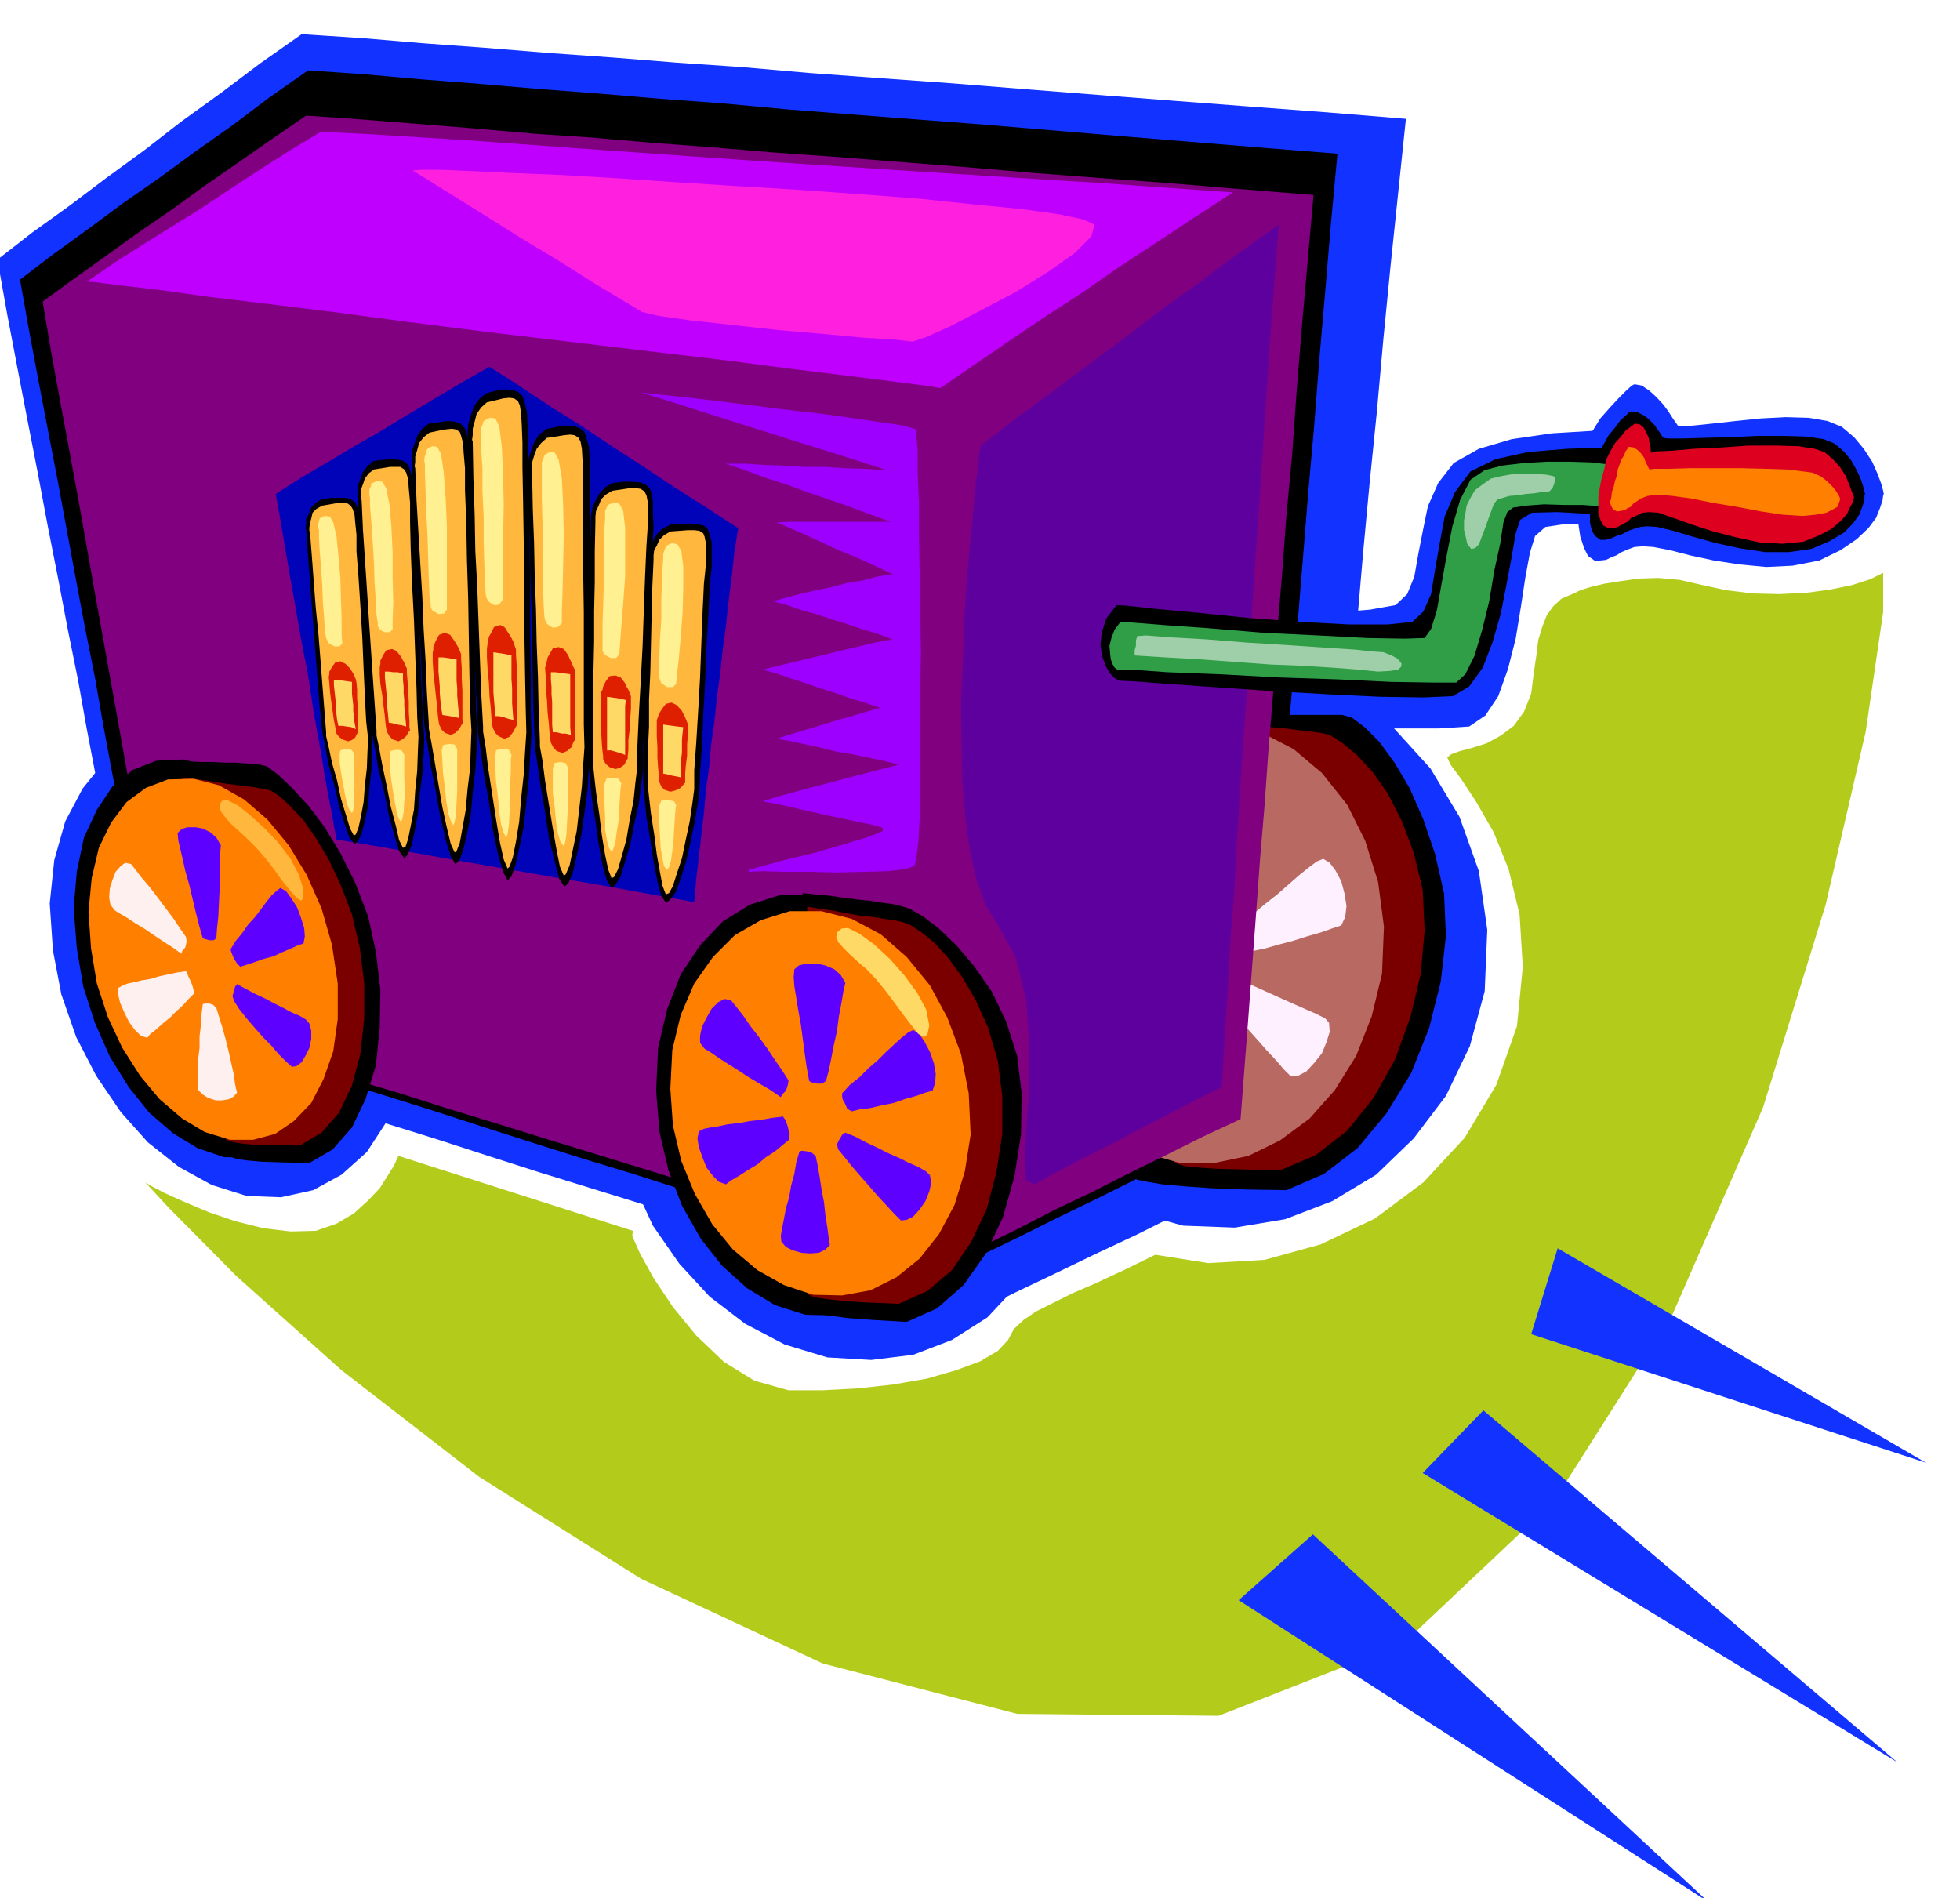 <svg xmlns="http://www.w3.org/2000/svg" width="490.455" height="474.931" fill-rule="evenodd" stroke-linecap="round" preserveAspectRatio="none" viewBox="0 0 3035 2939"><style>.brush1{fill:#1233ff}.pen1{stroke:none}.brush2{fill:#000}.brush3{fill:#7a0000}.brush5{fill:#fff0f0}.brush6{fill:#5e00ff}.brush7{fill:#fff0ff}.brush10{fill:#ffb83d}.brush11{fill:#fff091}.brush13{fill:#ffd966}.brush14{fill:#ff8000}</style><path d="m2531 595-4 2-8 7-12 12-14 15-15 17-13 21-11 21-6 24-4 23-2 25v25l2 24 3 20 6 18 6 12 10 7h9l9-1 8-4 8-3 8-5 9-4 11-4 13-1 16 1 26 5 31 8 37 8 39 6 42 4 41-2 41-8 33-16 25-17 18-17 12-16 6-15 4-12 1-8 1-2-1-5-3-11-6-16-8-18-13-20-15-18-19-16-22-9-29-5-36-1-39 2-39 4-36 4-29 3-19 1-5-1-2-3-5-7-7-11-8-11-11-12-11-10-12-8-11-2z" class="pen1 brush1"/><path d="M1708 943h16l45 2 64 2 77 3h78l74-1 60-5 39-7 18-17 11-27 6-34 7-36 8-39 16-36 24-31 39-22 51-15 62-9 66-4 66 3 59 5 48 10 31 12 10 15-4 15-4 18-4 17-3 18-4 16-3 15-3 12-1 10-13 3-30-3-43-7-48-6-51-7-45-2-34 5-16 14-8 26-7 38-7 46-8 49-12 47-15 42-20 30-25 17-47 3h-74l-90-5-97-6-95-8-81-6-58-5-23-2-7-5-7-9-7-16-4-18-3-23 3-26 7-28 16-28zM313 1132l58 13 57 29 52 41 48 53 40 61 33 69 22 74 12 77-3 70-12 64-22 55-30 46-39 35-44 24-50 11-53-2-54-17-51-28-48-38-42-47-38-56-31-60-23-66-13-68-5-73 7-67 17-60 27-51 34-42 43-29 51-17 57-1zm987 209 73 16 69 33 62 45 53 58 42 66 31 75 17 79 2 83-13 74-25 66-37 56-45 48-55 35-60 23-65 8-68-4-66-20-61-32-55-42-47-51-41-59-30-65-19-70-7-73 4-76 19-70 29-62 42-53 50-43 60-30 67-16 74 1z" class="pen1 brush1"/><path d="m1921 1025 86 16 79 35 70 49 59 65 45 75 30 84 13 91-4 95-23 85-37 77-50 66-58 56-68 41-73 28-78 13-80-3-76-21-69-34-61-46-52-56-43-66-30-73-18-79-2-82 12-88 28-81 41-74 54-62 63-51 73-37 81-21 88-2z" class="pen1 brush1"/><path d="m467 53 93 6 95 8 96 7 98 8 99 7 100 8 102 7 103 9 109 8 112 8 112 9 115 9 116 9 118 9 120 9 122 10-12 115-12 115-11 112-10 112-11 108-10 107-9 105-9 105-10 95-9 94-9 92-8 91-9 89-8 89-8 87-7 86-69 31-66 32-66 31-64 32-64 30-62 30-61 29-60 30-89-29-86-28-87-27-84-27-85-27-83-27-84-26-81-25-78-25-77-25-77-24-75-24-76-24-75-24-74-23-73-23-14-69-13-69-13-71-13-70-14-72-14-72-14-73-13-73-16-79-15-79-16-81-15-80-16-82-16-83-16-84-15-84 54-42 57-41 57-43 59-43 58-45 61-44 61-46 64-45z" class="pen1 brush1"/><path d="m477 109 87 6 90 8 90 7 93 8 92 7 94 8 95 7 97 9 101 8 104 8 104 8 107 9 107 9 110 9 110 9 113 9-10 107-9 107-9 104-8 103-9 101-8 99-8 98-8 97-8 89-7 88-7 87-7 87-7 83-6 84-6 82-6 82-65 30-62 30-62 30-60 30-60 29-58 29-58 28-56 29-84-27-81-25-82-26-80-25-81-25-78-25-79-24-76-24-75-24-74-24-73-23-72-22-72-24-71-22-70-22-69-21-13-66-13-65-13-67-13-66-13-68-13-68-13-70-12-69-15-75-14-74-14-76-14-76-15-78-15-78-15-80-14-79 51-39 54-39 54-40 56-39 56-41 58-41 57-43 60-42z" class="pen1 brush2"/><path d="m1884 1113 59 12 54 27 46 39 40 51 29 59 21 67 9 72-3 76-17 68-25 63-34 54-40 46-48 35-50 24-55 12h-55l-54-15-48-26-43-37-36-45-29-54-20-59-12-65v-67l9-72 21-65 30-60 39-50 45-42 51-29 56-17 60-2z" class="pen1 brush2"/><path d="m1867 1109 26-1 30-1h155l15 4 20 15 23 23 24 33 23 39 21 48 18 53 14 61 3 66-8 71-18 72-28 70-38 62-45 54-52 40-58 25-63-1-53-2-43-3-33-3-24-4-15-3-6-4 3-3 6-42 6-41 6-42 7-42 6-43 7-42 7-43 7-43 6-46 6-46 7-46 8-46 6-47 8-47 7-48 9-47z" class="pen1 brush2"/><path d="m1870 1115 22 2 25 3 25 3 26 3 23 2 22 3 18 2 15 2 13 3 19 12 23 19 25 27 23 33 22 43 18 48 14 58 3 63-6 67-16 67-24 66-33 59-41 51-49 38-54 23-57-1-41-1-29-2-19-2-12-3-5-2-3-2h1l3-41 3-40 3-40 3-40 3-42 3-41 3-42 3-41 3-44 3-44 3-44 4-44 3-45 4-45 4-46 4-45z" class="pen1 brush3"/><path d="m1895 1122 56 11 52 27 44 37 39 49 28 56 20 64 9 69-3 73-16 66-24 61-33 53-39 44-46 34-49 24-53 11h-53l-52-15-47-25-41-35-35-44-28-52-19-57-11-62v-64l8-69 21-64 28-57 38-48 43-41 50-28 54-17 59-1z" class="pen1" style="fill:#b86961"/><path d="m1821 1549-6 19-6 20-6 21-6 22-6 19-6 19-5 16-3 14v10l7 9 13 6 16 4h16l15-2 12-6 8-8-1-15v-17l-1-22-1-22-2-23-2-22-3-20-2-14-7-6-9-3h-10l-5 1z" class="pen1 brush5"/><path d="m1849 1425-2-25-2-25-2-26-2-24-3-25-1-23-2-20v-16l2-13 10-9 14-4h18l16 3 17 6 11 10 7 13-4 15-5 21-7 24-6 27-8 25-7 26-7 22-6 18-3 2-4 2h-10l-10-3-4-1z" class="pen1 brush6"/><path d="m1908 1513 18 7 20 9 20 9 20 9 18 8 18 8 16 7 14 7 6 7 1 14-5 16-7 17-12 15-12 13-13 7-11 1-11-11-12-14-15-16-15-17-17-19-14-17-13-16-9-13-1-9 5-10 7-9 4-3z" class="pen1 brush7"/><path d="m1795 1454-18-11-18-11-18-11-18-11-18-11-16-9-15-9-11-6-7-11-1-13 5-17 9-16 10-16 13-11 13-6 12 2 8 10 12 15 13 17 15 21 13 19 14 20 12 18 9 16-1 8-6 10-7 8-4 5zm1 34-20 3-20 3-21 4-20 4-21 3-17 3-16 3-12 3-9 5-3 13v15l6 19 7 17 10 15 11 10 12 5 11-8 14-8 16-11 18-11 17-13 18-11 15-12 13-9 1-5 1-6-2-7-1-6-3-7-2-6-3-4v-1z" class="pen1 brush5"/><path d="m1908 1445 16-16 18-15 18-15 19-15 17-15 16-14 15-12 12-9 10-4 10 6 9 12 9 17 5 19 3 19-2 17-6 13-15 5-17 6-21 6-22 7-23 6-21 6-20 4-15 3-7-5-4-9-3-6-1-6v-5z" class="pen1 brush7"/><path d="m474 179 86 6 88 7 88 7 90 8 90 6 92 8 93 7 95 8 99 7 101 8 102 8 105 9 105 8 107 8 108 9 111 9-9 101-9 102-8 98-7 99-9 96-7 95-8 93-6 93-7 85-6 85-7 83-6 83-6 80-6 81-6 78-6 79-60 28-58 29-57 28-57 29-57 27-54 28-55 27-53 27-83-26-80-25-81-24-79-24-79-25-78-24-78-24-75-23-74-23-72-22-72-23-71-21-72-22-69-22-70-21-68-21-12-64-12-63-12-65-12-65-12-66-12-66-12-67-12-67-13-72-13-72-13-74-13-73-14-76-14-75-14-77-13-77 48-35 49-35 50-36 51-35 51-37 52-36 53-37 54-37z" class="pen1" style="fill:purple"/><path d="m427 765 39-25 41-24 40-24 42-24 41-25 42-25 42-25 44-25 47 30 48 32 48 30 48 32 48 31 48 32 49 31 49 32-6 38-4 38-5 38-4 38-5 37-4 37-5 37-4 38-5 35-3 35-5 35-3 35-4 34-4 35-4 34-3 35-72-13-71-13-71-12-69-12-69-12-68-12-68-12-66-11-6-33-6-32-6-32-5-32-6-33-6-33-5-33-5-32-7-35-6-33-6-35-6-33-6-35-6-35-6-35-6-34z" class="pen1" style="fill:#0003b8"/><path d="m474 821-1-3 1-5v-9l4-8 4-10 7-7 9-6 15-2h23l7 2 7 5 3 7 4 11 2 14 2 20v27l3 38 2 45 3 49 2 48 3 45 1 37 2 27-1 21-1 26-3 27-2 27-5 24-5 20-6 12-5 4-8-10-7-20-9-29-7-31-9-32-5-27-4-19-1-7-4-38-3-38-3-39-3-38-3-40-3-39-3-40-3-39zm441-18v-3l1-7 2-9 5-10 6-11 9-9 11-6 16-2h14l12 1 8 3 7 6 3 8 2 13v17l1 23-2 32-2 45-2 53-2 58-3 56-3 53-2 44v32l-3 25-4 30-7 31-6 31-8 27-7 23-8 13-6 5-7-11-7-24-6-33-5-36-6-37-3-32-2-22v-99l1-46 1-45v-93l1-47 1-47z" class="pen1 brush2"/><path d="M1005 864v-3l1-6 2-9 4-10 6-10 9-8 12-6 16-1h14l12 1 9 2 6 6 3 8 3 12v37l-3 30-2 42-3 50-2 54-3 53-2 49-3 41-1 29-3 23-5 28-6 29-7 30-8 26-8 21-9 12-6 4-7-11-6-22-6-31-5-34-6-35-3-30-2-21v-49l2-42v-43l2-42 1-44 1-43 1-44 2-43zm-451-93-1-3 1-6v-10l4-10 4-11 7-9 9-8 15-2 13-1 11 1 8 2 7 6 3 8 4 13 1 16 2 23v31l2 44 2 51 3 57 2 55 2 52 2 43 2 31-1 24-2 30-4 31-3 31-5 28-5 22-6 14-5 5-8-11-7-23-9-33-7-35-9-36-5-30-4-22-1-8-3-45-3-44-3-45-3-44-3-46-2-45-3-46-2-45z" class="pen1 brush2"/><path d="m638 720-1-3 1-8v-11l4-11 4-12 8-11 10-8 15-2 14-2 12 1 8 3 6 6 3 8 4 14 1 18 2 25v35l2 49 1 58 2 64 1 62 1 57 1 48 2 34-1 27-2 32-4 34-3 35-6 30-6 25-6 16-6 5-7-12-8-26-8-35-7-39-8-40-5-33-4-24-1-8-3-50-2-49-3-50-2-49-3-51-2-50-2-51-2-51z" class="pen1 brush2"/><path d="M724 680v-12l1-11 4-13 5-15 8-11 11-9 15-4 14-2 12 1 8 3 7 6 3 9 4 16 1 20 1 28v39l1 55 1 65 1 70v69l1 63v53l1 38-2 30-2 36-4 38-4 38-7 33-6 27-6 17-6 6-7-13-8-28-8-38-6-43-8-44-5-37-4-26v-9l-3-55-2-54-2-55-1-55-3-56-1-56-3-57-1-57z" class="pen1 brush2"/><path d="M818 730v-11l1-11 4-12 5-13 8-11 11-8 15-3 15-2 12 1 9 3 7 6 3 9 4 14 1 19 1 26v423l-2 28-2 34-5 36-5 36-7 31-6 26-7 17-6 5-8-12-7-27-9-36-6-41-7-41-5-35-4-25v-9l-2-51-1-51-1-52-1-51-2-53-1-53-2-53v-53z" class="pen1 brush2"/><path d="m480 824-1-2v-5l1-7 2-7 2-9 6-6 9-5 12-2 11-2h15l6 4 3 5 3 9 1 12 2 19v26l3 38 3 46 3 49 2 48 2 45 2 37 3 27-1 20-1 26-3 26-2 26-4 22-4 18-4 10-3 2-6-11-6-20-8-26-6-28-8-28-5-24-4-17v-6l-3-38-3-38-3-39-3-38-4-39-3-39-3-40-3-39zm442-16v-8l1-9 4-8 4-10 7-7 10-6 14-2 13-2h10l7 1 6 4 3 6 2 10v38l-2 30-2 45-2 53-2 58-3 57-3 53-2 44v32l-3 24-3 29-6 30-5 30-7 25-6 21-6 12-4 2-5-13-5-23-5-30-4-33-5-34-3-27-2-20v-52l1-45v-45l1-45v-46l1-46v-47l1-46zm90 60v-8l1-8 4-7 4-9 7-7 10-6 14-1 13-1h10l8 1 6 4 2 5 2 10v34l-3 29-2 42-2 50-2 54-3 53-3 49-3 41v29l-3 23-4 27-6 28-6 29-8 24-6 19-6 11-5 2-5-13-4-21-5-28-4-31-5-32-3-26-2-19v-48l2-42v-42l2-42 1-44 1-43 1-43 2-43zm-452-93-1-3v-14l3-8 3-9 6-8 8-6 13-2 12-2h16l6 4 3 5 3 10 1 15 2 21v30l1 44 2 51 3 57 2 55 2 52 1 43 2 31-1 24-1 29-3 30-2 30-5 25-4 20-4 12-4 2-6-12-5-22-8-30-6-31-7-33-5-27-4-19v-7l-3-44-3-43-3-45-3-44-3-46-3-45-3-45-2-45zm83-50-1-3 1-6v-9l3-10 3-11 7-9 9-7 14-3 11-2 10-1 6 1 6 4 2 6 3 11 1 16 2 23v34l2 49 1 58 2 63 1 62 1 58 1 48 2 34-1 26-1 32-4 33-3 33-5 28-4 22-5 13-3 2-6-13-6-25-7-32-6-35-6-36-5-29-4-22v-7l-3-49-2-48-3-49-2-49-3-50-3-50-3-51-2-50zm89-41-1-3 1-7v-10l3-11 3-12 7-10 9-8 13-3 12-3 10-1 7 1 6 4 3 7 2 13 1 19 1 26v38l1 54 1 64 1 70v68l1 64 1 52 1 38-2 30-2 35-4 37-3 36-5 31-5 25-5 14-3 3-6-14-6-27-6-36-6-39-6-39-4-33-4-24v-8l-3-54-2-54-2-54-2-54-3-56-1-56-2-57-1-56zm92 52-1-3 1-7v-10l3-10 4-11 7-9 9-8 14-2 12-2 10-1 7 1 6 4 3 6 2 11 1 17 1 25v145l1 66v174l1 35-2 28-2 33-4 34-4 35-6 29-5 24-6 14-3 2-6-14-5-25-6-34-6-37-6-37-4-31-4-22v-8l-2-51-1-50-2-51-1-51-2-52-1-52-2-53-1-52z" class="pen1 brush10"/><path d="m494 821-2-6 2-8 1-4 4-3 5-1 7 1 5 9 5 21 3 30 3 35 1 34 1 31v24l1 12-4 5h-8l-9-5-4-8-2-11-1-19-2-25-1-27-2-29-2-25-1-20v-11zm443-18v-12l2-4 2-5 5-2 5-2 8 2 6 11 3 26v76l-3 41-3 37-2 27-1 15-5 6h-8l-6-3-4-3-3-5v-41l1-30 1-32v-34l1-30v-24l1-14zm90 62v-7l3-9 2-4 4-2 5-2 8 2 6 10 3 24v33l-1 39-3 38-3 34-3 25-1 13-5 5h-9l-9-6-3-8v-33l1-28 2-30v-31l1-28 1-22 1-13zm-454-94-1-4v-9l2-4 1-5 4-2 5-2 8 1 6 10 5 25 3 34 2 41v40l1 37-1 26v15l-4 5h-8l-5-2-3-3-3-4v-5l-2-13-1-21-2-29-1-32-2-33-2-29-2-24v-13zm85-53-1-3v-4l1-5 2-5 1-5 4-3 5-2 7 1 6 11 4 28 3 39 2 45v129l-4 6-9 1-5-3-4-2-3-5v-5l-2-15-1-24-1-33-1-35-2-36-1-33-1-27v-15zm87-40v-15l2-5 2-6 5-3 5-2 8 1 6 12 4 31 2 42 1 50-1 50v95l-3 4-3 4-4 1h-4l-5-3-4-3-3-6-1-6-1-16-1-27-1-36v-39l-2-41v-36l-2-29v-17zm94 52v-14l2-5 2-6 4-3 5-2 7 1 6 11 5 29 2 41 1 47-1 46-1 42-1 31v17l-6 6-8 1-5-3-4-3-3-6-1-5-1-15-1-25v-70l-1-38-1-34v-43z" class="pen1 brush11"/><path d="M510 1044v-4l4-7 5-7 8-2 8 4 7 7 5 8 4 9 1 5 1 11v13l1 15v34l1 4-2 2-3 6-5 4-6 2-9-3-5-4-4-5-1-5-1-6-2-10-2-14-2-14-2-16-1-13-1-10 1-4zm423 24 1-5 4-8 6-8 9-1 8 3 7 9 2 5 3 5 2 5 2 5v19l-1 15-1 18-2 16v15l-1 10v4l-2 2-3 7-7 5-7 2-9-3-6-5-4-7v-5l-1-7-1-12-1-17v-17l-1-18v-27l3-5zm86 42 1-4 5-8 6-8 9-2 8 4 8 9 5 10 4 10v18l-1 14v17l-2 15-1 13v14l-2 2-5 6-8 4-8 2-9-3-5-5-3-7v-5l-1-7-1-11-1-15v-16l-1-17v-25l2-5zm-430-82v-5l4-8 5-8 9-2 7 3 7 9 2 4 3 5 2 5 2 4v6l1 13 1 15 1 18v16l1 14v10l1 4-2 2-4 7-6 5-6 3-9-3-5-5-4-7-1-5-1-7-1-11-2-16-2-17-3-18-1-14v-12l1-5zm82-22v-5l4-9 5-9 9-3 8 3 7 10 3 5 3 5 2 5 2 5v7l1 14v16l1 20v44l1 5-2 3-4 7-6 6-7 3-9-3-5-5-4-8-1-6-1-8-1-13-2-17-2-19-2-19-1-16v-13l1-5zm84-9v-2l1-3 1-6 3-5 5-10 9-3 4 1 4 3 3 5 4 6 3 5 3 6 2 6 2 6v8l1 15v18l1 21v54l-2 3-4 8-6 8-8 3-9-4-5-5-4-8-1-6-1-9-1-15-2-19-1-21-2-21-1-18v-14l1-7zm91 31v-2l1-3 1-5 3-5 5-9 9-2 8 3 7 10 2 5 3 6 2 5 3 6v39l1 20-1 18v32l-2 3-3 8-7 6-7 3-9-3-5-5-4-8-1-6-1-8-1-14-2-18-1-19-2-21v-17l-1-13 2-6z" class="pen1" style="fill:#de1f00"/><path d="m527 1162 3-1 7-1 7 1 4 5v33l1 17-1 15v14l-1 10-2 4-4-5-4-10-3-15-3-16-3-17-2-15v-13l1-6zm412 44 3-1h8l8 1 4 7-1 7-1 14-1 16-1 20-3 18-2 16-3 10-3 5-4-6-3-11-3-17v-19l-1-20v-32l3-8zm85 34 3-1h9l8 2 3 6-1 6-1 13-1 16-1 19-2 17-2 15-3 10-3 4-5-6-2-11-3-17-1-17-1-20v-29l3-7zm-419-77 3-1 7-1 7 1 4 7v36l1 20-1 17-1 16-2 10-2 5-4-6-3-11-3-16-3-18-3-20-1-17v-14l1-8zm81-9 3-1 8-1 7 1 4 7v63l-1 20-1 18-2 12-2 5-4-7-4-12-3-19-2-20-3-23-1-19-1-16 2-8zm82 8 3-1 9-1 8 1 4 8-1 8v17l-1 20v24l-1 21-1 19-2 13-2 6-4-7-4-13-3-20-2-23-3-24-1-21v-17l1-10zm90 20 3-1 8-1 7 2 4 8-1 7v58l-1 20-1 18-2 12-2 5-5-6-4-13-3-19-2-21-3-23v-37l2-9z" class="pen1 brush11"/><path d="M517 1053h7l7 1 7 1 7 1v18l1 9 1 9v9l1 9 1 9 2 10-7-3-7-1-7-1h-6l-2-9-1-9-1-9v-9l-1-9-1-9-1-9v-8zm423 26 7 1 7 1 7 1 8 2-1 10v75l-8-3-7-2-7-2h-6v-83zm87 43 7 1 8 1 7 1 9 1-1 9-1 10v20l-1 9v30l-9-2-6-1-7-2-6-1v-76zm-431-82h6l7 1h7l8 2v10l1 10v10l1 11v9l1 11 1 10 1 11-7-2-7-1-7-2-6-1-1-11-1-9-1-11v-9l-1-10-1-10-1-10v-9zm83-22h7l7 1 7 1 7 1v33l1 12v11l1 12 1 11 1 12-8-2-6-1-7-1-5-1-2-12-1-10-1-12v-10l-1-12-1-11v-22zm85-8 6 1 7 1 6 1 9 2v37l1 13v24l1 13 1 13-8-2-6-2-8-2h-6l-1-13-1-12-1-12v-62zm89 31h7l8 1 7 1 8 1v82l1 12-8-2h-6l-8-2h-6l-1-12v-35l-1-12v-11l-1-12v-11z" class="pen1 brush13"/><path d="m284 1176 42 11 42 24 38 35 36 44 30 51 24 58 17 62 10 65v60l-8 55-15 47-20 41-27 31-32 21-36 11h-38l-41-14-38-23-37-32-32-40-29-47-23-52-18-56-10-59-5-63 5-57 11-52 20-43 24-36 32-26 36-14 42-2zm976 210 50 13 48 26 42 38 37 47 29 55 22 62 12 65 3 70-10 63-17 58-26 49-31 42-39 31-41 22-45 10-47-1-47-15-43-26-39-35-33-42-29-51-21-55-14-60-5-63 3-66 14-60 21-54 30-45 35-37 42-26 47-15h52z" class="pen1 brush2"/><path d="M278 1179h15l18 1h18l19 1h16l16 1 12 1 11 1 11 3 17 13 21 20 25 27 25 33 25 41 23 46 20 52 12 55 7 59-1 59-6 58-16 52-21 44-30 34-36 21-43-1-31-1-22-2-15-2-10-3-4-2-1-1-5-37-5-36-5-36-4-36-5-37-4-37-5-37-4-36-5-40-5-39-5-40-4-39-5-40-5-40-5-40-4-40zm965 204 19 2 22 2 21 3 23 3 20 2 19 3 15 2 13 3 13 4 21 12 25 19 28 27 27 32 27 39 22 46 17 53 7 58-1 64-10 64-18 64-27 57-34 48-41 36-47 21-52-3-40-3-29-4-20-3-14-4-8-3-4-2v-113l1-38v-78l1-39 1-39v-208l1-42 1-43 1-42z" class="pen1 brush2"/><path d="m282 1204 16 2 18 2 18 3 19 3 17 2 16 2 13 2 11 2 9 2 14 9 16 15 20 21 19 27 20 33 19 40 18 47 12 51 7 55v56l-6 54-13 49-20 42-27 31-34 20-39-1h-28l-21-2-13-2-9-2-3-2-2-1h1l-5-34-4-33-5-34-3-33-5-34-4-34-4-34-3-34-5-36-4-36-5-36-4-36-5-37-4-36-4-37-4-36zm968 200 18 3 21 3 21 4 22 4 20 2 18 3 15 2 13 3 11 4 17 11 20 16 22 24 22 30 21 36 19 42 15 51 7 55v59l-9 59-15 57-24 51-30 44-38 32-44 20-48-2-35-2-26-3-16-2-11-3-4-2-2-2h1l-1-36v-563z" class="pen1 brush3"/><path d="m300 1206 39 10 39 22 36 31 33 40 28 46 23 52 16 56 9 60v55l-7 50-15 43-19 37-27 28-29 20-34 9h-36l-39-12-35-21-35-30-30-36-28-44-22-47-17-52-9-54-4-57 5-52 11-47 19-39 24-32 30-22 34-13 40-1zm972 205 47 12 45 24 40 35 36 44 27 50 21 56 12 61 3 64-9 57-16 52-24 45-30 38-36 29-40 20-44 8-45-1-45-15-41-23-38-32-32-39-27-47-21-51-13-55-4-57 3-60 13-54 21-49 29-41 34-34 40-23 45-14h49z" class="pen1 brush14"/><path d="m314 1555-2 16-1 17-2 17v18l-2 16-1 16v25l1 8 7 7 8 5 12 4h10l11-2 7-4 5-6-3-13-2-15-4-18-4-18-5-20-5-18-5-16-4-13-5-5-6-2h-7l-3 1z" class="pen1 brush5"/><path d="m1238 1783-5 17-3 18-5 18-3 18-5 17-3 16-3 15-2 12 1 9 7 8 10 5 14 4 13 1 14-1 10-5 7-7-2-13-2-15-3-19-2-19-4-21-3-20-3-17-3-14-6-5-7-2-8-1-4 1zm-924-330-6-21-5-20-5-21-5-21-6-21-4-18-4-17-3-13-1-11 6-6 9-3h13l11 2 12 6 9 8 7 12-1 11v17l-1 20v21l-1 21-1 21-2 18-1 15-4 3h-7l-7-2-3-1zm939 221-4-22-3-21-3-23-3-22-4-22-3-19-3-18-1-14 1-12 7-6 12-3h15l14 3 14 6 10 9 7 12-3 13-3 18-4 21-3 23-5 22-4 21-4 19-4 15-6 4h-8l-9-2-3-2zm-886-150 13 7 15 8 15 7 15 8 14 7 13 7 12 5 10 6 5 6 3 11v13l-3 14-6 12-6 10-8 6-7 1-9-8-11-11-12-14-13-13-14-16-12-14-11-14-7-11-3-8 2-8 2-7 3-4zm942 230 15 6 17 9 17 8 18 9 16 7 16 8 14 6 12 7 6 6 2 12-3 13-6 15-9 13-10 11-10 5-9 1-10-10-11-12-14-15-13-15-15-17-13-15-12-15-9-11-2-8 4-8 5-8 4-2z" class="pen1 brush6"/><path d="m281 1477-14-10-14-9-15-10-13-9-15-9-12-8-12-7-8-5-7-9-2-11 1-14 4-13 5-13 8-9 7-5 9 2 7 9 10 13 12 14 13 17 12 16 12 16 10 15 9 13 1 7-2 9-5 6-1 4z" class="pen1 brush5"/><path d="m1209 1699-16-11-17-10-17-10-15-10-16-10-14-9-13-9-10-6-7-9v-11l3-14 7-14 8-14 10-10 10-5 10 2 8 10 11 14 11 16 14 18 13 18 12 18 11 16 9 14-1 7-3 9-6 6-2 4z" class="pen1 brush6"/><path d="m288 1504-14 2-14 3-14 3-13 4-13 2-12 3-10 2-8 3-7 4v10l3 13 7 16 7 14 9 12 9 9 10 3 5-6 9-7 10-9 11-9 10-10 10-9 9-10 8-8v-4l-1-5-2-6-2-5-3-6-2-5-2-4z" class="pen1 brush5"/><path d="m1213 1729-17 2-17 3-18 2-16 3-18 2-14 3-13 2-10 2-8 4-2 11 2 13 6 17 6 15 10 13 9 9 11 4 8-6 12-7 14-9 15-9 13-11 14-9 12-10 10-8v-4l1-5-2-6-1-5-2-6-2-5-3-4v-1zm-856-259 8-13 10-12 9-13 11-12 9-12 9-12 8-10 8-7 5-4 9 5 8 11 9 14 6 16 5 16 1 13-2 11-9 3-11 5-14 6-13 6-15 4-14 5-12 4-10 3-5-5-5-8-4-10-1-4zm947 223 12-13 15-12 14-14 14-12 13-13 13-12 11-10 10-8 8-4 9 6 8 11 9 17 6 17 3 17-1 14-4 12-11 3-14 5-18 5-17 6-20 4-17 4-16 2-12 3-7-4-4-9-3-5-1-5v-5z" class="pen1 brush6"/><path d="m135 436 42-29 44-28 45-28 45-28 45-30 46-30 47-30 48-29 78 4 80 5 80 5 82 6 82 6 85 6 84 6 87 6 89 6 92 6 92 6 94 6 94 6 97 6 97 7 99 7-60 39-59 39-58 38-56 39-57 37-55 37-54 37-54 37-17-3-46-6-71-9-90-11-108-14-118-14-126-15-126-15-119-15-112-15-105-13-92-11-79-11-60-7-39-5-13-1z" class="pen1" style="fill:#bf00ff"/><path d="m1519 690 54-42 56-41 56-42 57-42 57-44 60-43 59-44 62-44-7 94-7 93-6 92-6 92-6 89-6 88-6 87-5 86-6 80-5 79-5 78-4 78-6 75-4 76-5 74-4 74-40 20-42 22-43 22-41 22-40 20-34 18-29 15-21 12-13-6-2-30 2-50 5-61v-69l-5-70-16-65-29-53-18-29-14-38-10-45-7-51-5-57-1-59-1-62 3-62 2-65 4-62 5-57 5-50 4-44 4-32 2-20 2-7z" class="pen1" style="fill:#5e009e"/><path d="m344 1240 8-1 16 8 19 15 23 21 21 22 19 25 13 25 7 23-1 13-3 4-7-5-9-10-13-16-12-17-14-18-14-16-15-15-12-11-12-11-8-9-7-9-3-6v-6l4-6z" class="pen1 brush10"/><path d="m1303 1438 10-1 18 9 22 16 25 23 22 25 20 27 14 26 5 25-3 14-5 4-9-5-9-11-13-17-14-19-15-20-14-17-15-16-14-12-13-12-9-9-8-9-3-8 1-7 7-6z" class="pen1 brush13"/><path d="m2526 637-3 1-5 5-9 8-8 11-10 12-9 16-7 16-4 18-4 17-3 19-2 17v32l3 13 5 8 8 6h8l8-2 9-4 9-3 9-5 9-3 10-3 11-1 15 1 25 6 30 9 36 10 37 8 39 6h37l35-5 28-12 22-13 14-14 10-14 5-13 3-10v-7l1-2-1-4-2-8-4-12-6-13-9-16-11-13-14-12-17-7-27-4-35-1h-41l-42 2-41 1-33 1h-22l-7-1-2-2-3-5-5-7-5-7-8-8-8-6-10-5-9-1z" class="pen1 brush2"/><path d="m1729 937 16 1 46 5 65 6 78 8 80 6 75 4h60l38-4 17-16 12-27 6-37 7-40 8-43 16-38 24-32 39-19 50-11 60-5 63-2 64 2 56 3 47 7 32 6 12 7-3 8-2 11-2 14-2 16-3 14-3 15-2 12v9l-15 2-35-3-51-7-58-6-60-7-52-3-40 1-18 11-7 21-6 35-8 43-9 46-13 45-15 39-21 29-25 15-45 2-68-1-83-4-88-5-86-6-73-5-52-4-22-1-7-4-7-7-7-12-5-14-3-18 2-19 7-22 16-21z" class="pen1 brush2"/><path d="m1735 963 18 1 50 4 71 5 83 7 84 4 76 4 58 1 31-1 10-14 9-29 7-40 8-44 9-46 12-41 16-31 22-15 27-7 34-4 35-2h36l32 1 26 3 17 5 7 6-2 5-1 7-2 8v8l-2 7-1 7-1 6v5h-8l-18 1-27-2h-29l-31-1-27 2-21 3-9 7-6 16-5 33-9 41-8 48-11 45-12 40-14 28-14 13h-35l-65-1-85-4-92-3-92-5-78-3-56-4h-22l-4-3-3-5-3-8-1-9-1-12 3-12 5-13 9-12z" class="pen1" style="fill:#309e47"/><path d="m2532 656-2 1-5 4-8 6-7 9-9 10-7 12-7 14-3 15-4 14-3 15-2 14v26l4 11 4 7 8 4h7l7-2 7-4 8-4 6-6 9-4 8-4 11-1 14 1 23 8 28 10 34 11 35 9 37 8 35 2 32-3 25-10 19-10 14-12 10-11 5-11 4-7 1-6 1-1-1-4-3-7-4-11-5-12-9-14-11-12-13-11-15-5-25-4-35-1h-42l-43 3-42 2-34 3-24 1-8 2-1-3v-5l-2-8-1-7-4-9-4-7-6-5-7-1z" class="pen1" style="fill:#de001f"/><path d="M2523 692h-1l-2 3-3 4-2 6-4 6-3 8-3 8-1 9-3 8-2 9-3 9-1 9-2 7 2 6 3 5 6 3 6-1 6-1 4-3 5-2 4-5 6-4 6-4 10-4 15-2 24 2 29 4 35 7 36 6 37 7 33 5 31 2 21-2 16-3 10-5 7-4 4-10v-4l-1-2-2-4-4-6-5-6-8-8-9-7-13-6-15-2-24-3-32-1-40-1h-79l-33 1h-22l-8 1-1-2-2-4-3-6-2-6-5-7-5-5-6-4-7-1z" class="pen1 brush14"/><path d="m1761 985-2 7v8l-2 7v8l48 3 53 3 54 4 55 4 51 2 47 3 39 3 30 3 18-1 13-2 5-5v-5l-6-7-9-5-13-5-14-1-29-3-46-3-59-4-64-4-63-5-54-3-38-3-14 1zm507-161-1-3v-15l2-10 2-13 6-12 7-12 12-9 13-9 17-4 18-3h36l14 1 10 2 5 2-1 2-1 7-3 8-5 5-12 1-12 2-13 1-12 2-13 1-10 3-9 3-5 7-6 16-6 17-6 16-5 13-6 6-6 1-6-8-4-18z" class="pen1" style="fill:#9ecfa8"/><path d="m993 608 18 2 48 5 68 8 78 10 77 9 69 10 48 7 20 6v10l2 24v35l2 45v51l1 57 1 60 1 63-1 59v159l-1 41-2 34-3 24-3 14-15 5-27 3-36 1-41 1-43-1h-40l-33-1-21 1-1-3 22-6 37-10 46-11 44-13 37-11 22-9v-5l-17-5-20-4-23-5-24-5-27-6-26-6-26-6-23-4 25-8 26-7 26-7 27-7 26-7 27-7 27-7 27-7-24-6-24-5-24-5-24-4-24-6-23-5-23-5-23-4 18-6 20-6 20-6 20-6 20-6 21-6 20-6 21-6-24-8-23-7-23-8-22-7-23-8-22-7-23-8-22-6 24-6 25-6 25-6 25-6 24-6 26-6 25-6 27-5-24-9-24-7-23-8-23-7-24-8-22-6-23-8-22-6 22-6 23-6 22-5 24-5 23-6 24-4 23-6 24-4-23-11-22-10-23-10-22-9-23-11-22-10-23-10-21-9 21-1h155l-33-12-32-12-32-11-32-11-33-12-31-10-32-12-30-10h30l30 2 31 1 31 2h31l32 2 31 1 33 2-49-16-48-15-48-15-47-15-48-15-47-15-47-15-46-14z" class="pen1" style="fill:#9e00ff"/><path d="m639 264 13 8 37 23 53 33 62 39 63 38 57 36 45 27 25 15 25 6 49 7 64 7 72 8 70 6 64 6 49 3 26 3 21-7 38-17 48-25 53-28 50-31 41-29 26-26 5-18-17-8-37-8-57-8-72-7-85-9-92-7-98-7-99-6-94-6-90-6-84-5-74-3-64-3-48-2h-33l-12 1z" class="pen1" style="fill:#ff1fde"/><path d="m225 1831 36 39 105 106 163 146 213 165 251 158 281 131 301 78 312 3 286-112 233-220 184-290 140-320 97-314 62-268 27-185v-61l-20 10-28 9-34 7-37 5-42 2-41-1-41-5-37-8-35-8-33-3-31 1-28 4-25 4-21 5-16 5-10 5-19 8-13 12-10 14-7 18-6 20-3 24-4 27-4 32-11 28-16 22-20 15-22 12-22 7-19 5-14 5-6 5 5 11 17 23 23 35 27 47 23 57 17 70 5 81-9 92-32 91-49 82-64 69-75 56-84 40-87 24-87 5-82-13-49 24-43 20-37 16-30 15-26 13-19 13-15 14-9 17-16 17-27 16-38 14-45 13-52 9-54 6-56 3h-52l-53-15-47-29-43-41-36-44-30-45-21-38-12-27 1-8-363-116-2 4-5 11-10 16-12 19-18 19-22 20-27 16-32 11-39 1-42-5-44-11-41-14-38-16-31-14-21-11-8-5z" class="pen1" style="fill:#b3cc1c"/><path d="m1918 2478 727 467-612-569-115 102zm285-197 735 448-641-545-94 97zm168-215 611 199-570-332-41 133z" class="pen1 brush1"/></svg>
